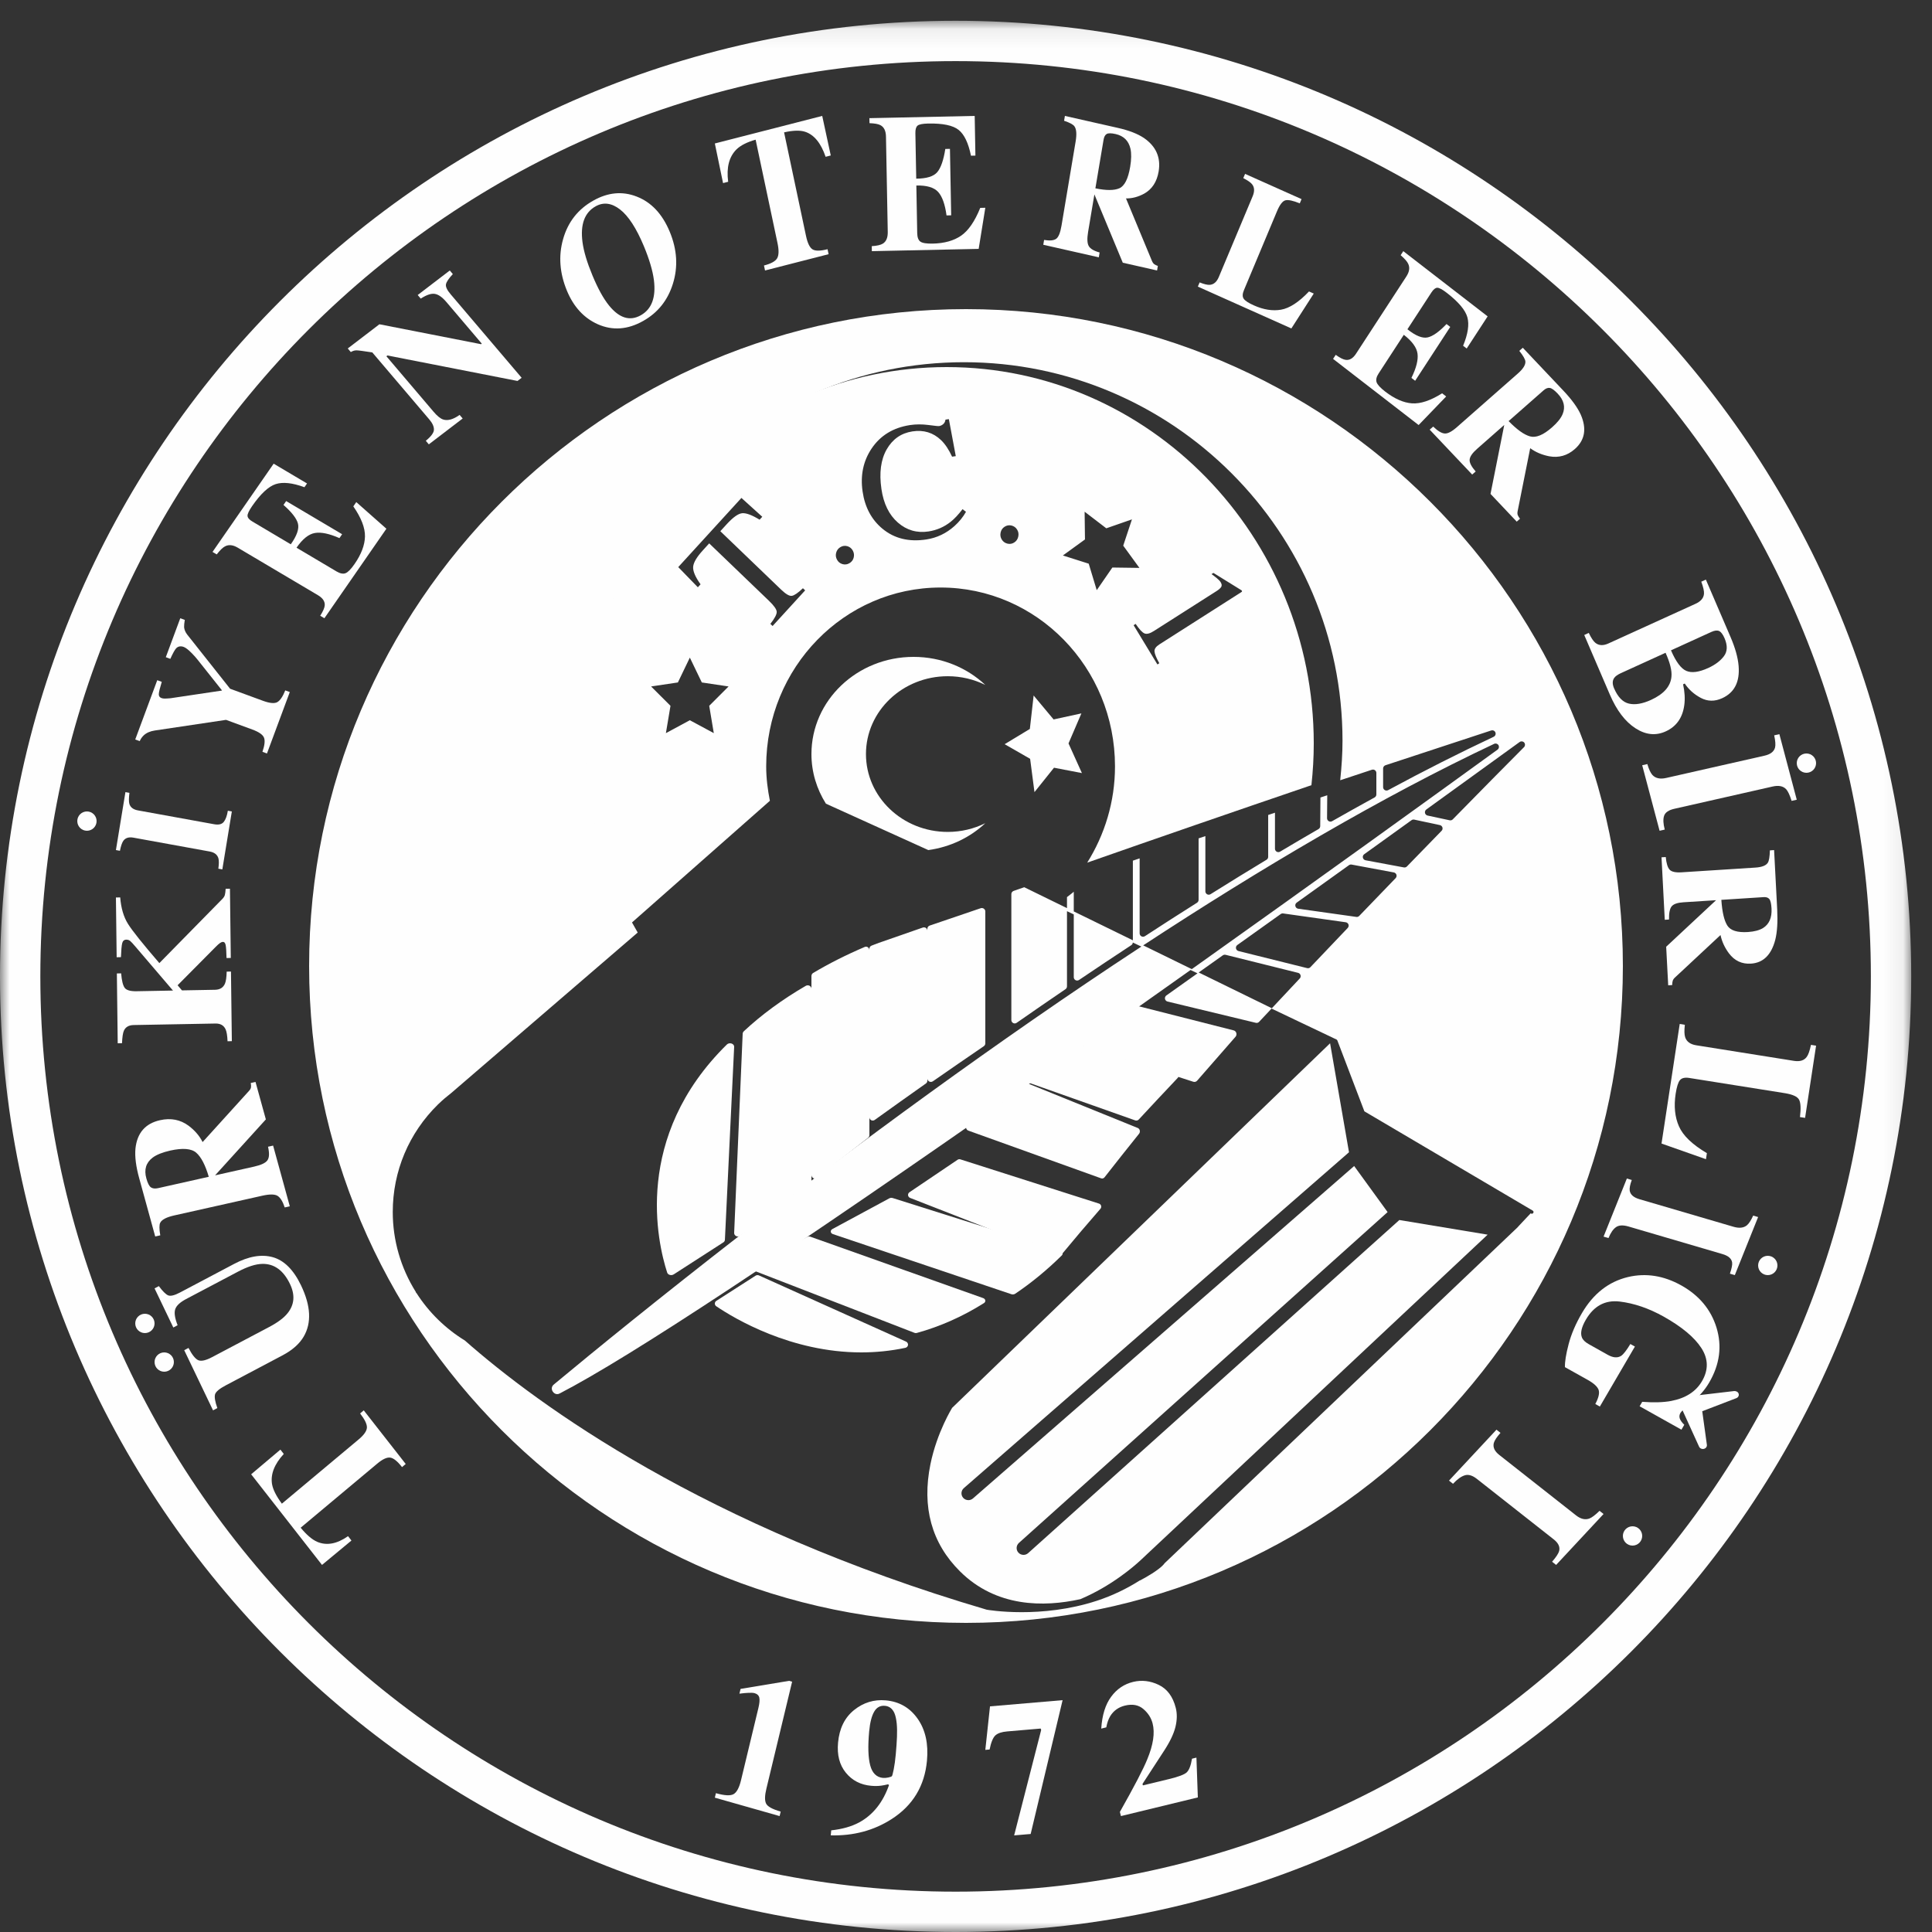 <?xml version="1.0" encoding="UTF-8"?>
<svg width="100px" height="100px" viewBox="0 0 100 100" version="1.1" xmlns="http://www.w3.org/2000/svg" xmlns:xlink="http://www.w3.org/1999/xlink">
    <rect x="0" y="0" width="100" height="100" fill="#333333" stroke="none"/>
    <title>customerlogo-turkiye-WHITE2</title>
    <defs>
        <polygon id="path-1" points="0 0.075 98.924 0.075 98.924 99 0 99"></polygon>
    </defs>
    <g id="customerlogo-turkiye-WHITE2" stroke="none" stroke-width="1" fill="none" fill-rule="evenodd">
        <g id="Group-104" transform="translate(0, 1)">
            <g id="Group-3">
                <mask id="mask-2" fill="white">
                    <use xlink:href="#path-1"></use>
                </mask>
                <g id="Clip-2"></g>
                <path d="M49.462,96.912 C23.34,96.912 2.088,75.661 2.088,49.537 C2.088,23.415 23.34,2.163 49.462,2.163 C75.584,2.163 96.836,23.415 96.836,49.537 C96.836,75.661 75.584,96.912 49.462,96.912 M49.462,0.075 C22.189,0.075 -0,22.264 -0,49.537 C-0,76.811 22.189,99 49.462,99 C76.735,99 98.924,76.811 98.924,49.537 C98.924,22.264 76.735,0.075 49.462,0.075" id="Fill-1" fill="#FEFEFE" mask="url(#mask-2)"></path>
            </g>
            <path d="M49.056,42.06 C46.718,42.06 44.822,40.256 44.822,38.031 C44.822,35.805 46.718,34.001 49.056,34.001 C49.758,34.001 50.417,34.166 51,34.453 C50.045,33.555 48.734,33 47.286,33 C44.366,33 42,35.253 42,38.031 C42,38.971 42.277,39.847 42.749,40.598 L48.049,43 C49.191,42.843 50.216,42.344 50.999,41.608 C50.417,41.895 49.758,42.06 49.056,42.06" id="Fill-4" fill="#FEFEFE"></path>
            <path d="M35.087,34.324 L35.706,33.038 L36.326,34.324 L37.711,34.531 L36.709,35.533 L36.946,36.947 L35.706,36.279 L34.467,36.947 L34.704,35.533 L33.701,34.531 L35.087,34.324 Z M38.376,24.773 L39.455,25.748 L39.317,25.899 C38.92,25.657 38.619,25.545 38.414,25.564 C38.211,25.583 37.941,25.775 37.606,26.142 L37.284,26.495 L40.443,29.53 C40.682,29.757 40.864,29.862 40.99,29.84 C41.117,29.818 41.307,29.687 41.56,29.447 L41.675,29.557 L39.989,31.402 L39.874,31.292 C40.099,31.006 40.208,30.797 40.203,30.667 C40.196,30.538 40.061,30.345 39.795,30.091 L36.708,27.125 L36.384,27.481 C36.063,27.832 35.895,28.116 35.877,28.339 C35.86,28.559 35.987,28.862 36.261,29.244 L36.121,29.397 L35.106,28.353 L38.376,24.773 Z M43.281,27.603 C43.318,27.476 43.391,27.38 43.505,27.315 C43.618,27.25 43.735,27.236 43.86,27.271 C43.984,27.307 44.076,27.382 44.141,27.499 C44.204,27.614 44.219,27.736 44.186,27.864 C44.153,27.991 44.078,28.087 43.963,28.153 C43.848,28.22 43.728,28.234 43.603,28.197 C43.479,28.161 43.385,28.084 43.323,27.968 C43.259,27.853 43.246,27.731 43.281,27.603 L43.281,27.603 Z M45.113,22.218 C45.568,21.541 46.231,21.136 47.099,21.002 C47.402,20.956 47.719,20.955 48.051,20.997 C48.384,21.041 48.568,21.061 48.606,21.054 C48.685,21.041 48.756,21.008 48.821,20.953 C48.885,20.897 48.925,20.82 48.938,20.72 L49.113,20.694 L49.471,22.609 L49.28,22.638 C49.112,22.272 48.922,21.986 48.707,21.779 C48.299,21.39 47.807,21.241 47.227,21.329 C46.641,21.42 46.198,21.73 45.894,22.261 C45.591,22.792 45.501,23.475 45.622,24.307 C45.733,25.073 46.019,25.653 46.476,26.05 C46.933,26.446 47.461,26.599 48.06,26.508 C48.493,26.441 48.876,26.273 49.211,26.005 C49.402,25.854 49.606,25.636 49.821,25.355 L50,25.491 C49.849,25.759 49.651,26.005 49.401,26.23 C48.978,26.608 48.492,26.839 47.945,26.923 C47.047,27.06 46.29,26.875 45.676,26.367 C45.11,25.897 44.766,25.255 44.648,24.44 C44.526,23.604 44.681,22.864 45.113,22.218 L45.113,22.218 Z M51.792,26.564 C51.819,26.435 51.888,26.335 51.997,26.264 C52.106,26.194 52.225,26.172 52.35,26.2 C52.477,26.23 52.575,26.299 52.644,26.409 C52.714,26.52 52.734,26.641 52.706,26.77 C52.679,26.9 52.612,27.002 52.504,27.074 C52.397,27.146 52.278,27.169 52.15,27.14 C52.021,27.11 51.922,27.039 51.852,26.928 C51.783,26.815 51.763,26.694 51.792,26.564 L51.792,26.564 Z M56.14,25.486 L57.262,26.345 L58.589,25.883 L58.138,27.243 L58.976,28.394 L57.576,28.375 L56.767,29.547 L56.352,28.176 L55.015,27.751 L56.158,26.922 L56.14,25.486 Z M59.239,31.786 C59.357,31.836 59.521,31.792 59.731,31.657 L62.979,29.587 C63.091,29.515 63.168,29.446 63.209,29.38 C63.25,29.315 63.241,29.233 63.183,29.138 C63.146,29.075 63.079,29.005 62.985,28.928 C62.891,28.85 62.798,28.78 62.709,28.716 L62.807,28.654 L64.264,29.556 L64.29,29.599 C64.284,29.616 64.278,29.626 64.274,29.632 C64.268,29.637 64.255,29.646 64.235,29.659 L60.011,32.353 C59.831,32.467 59.746,32.589 59.757,32.72 C59.768,32.85 59.851,33.053 60.005,33.328 L59.908,33.392 L58.675,31.36 L58.78,31.292 C58.97,31.573 59.123,31.738 59.239,31.786 L59.239,31.786 Z M39.849,40.449 C39.735,39.87 39.658,39.279 39.658,38.666 C39.658,33.554 43.699,29.41 48.685,29.41 C53.671,29.41 57.712,33.554 57.712,38.666 C57.712,40.505 57.176,42.209 56.274,43.65 C59.866,42.39 63.697,41.067 67.879,39.641 C67.96,38.904 68,38.178 68,37.481 C68,26.739 59.476,18 49,18 C38.523,18 30,26.739 30,37.481 C30,40.819 30.837,44.101 32.424,47 L39.849,40.449 Z" id="Fill-6" fill="#FEFEFE"></path>
            <polygon id="Fill-8" fill="#FEFEFE" points="55.973 35.925 54.534 36.238 53.501 35 53.305 36.73 52 37.519 53.319 38.276 53.544 40 54.555 38.737 56 39.015 55.306 37.479"></polygon>
            <path d="M18.639,72.16 C18.885,72.477 19.003,72.724 18.991,72.9 C18.978,73.076 18.834,73.28 18.556,73.511 L14.589,76.83 C14.296,76.434 14.126,76.093 14.079,75.81 C14,75.302 14.203,74.784 14.688,74.256 L14.513,74.032 L13,75.309 L16.667,80 L18.191,78.737 L18.015,78.512 C17.439,78.915 16.908,79.012 16.419,78.805 C16.154,78.689 15.869,78.446 15.562,78.074 L19.529,74.755 C19.803,74.526 20.026,74.423 20.196,74.445 C20.367,74.468 20.571,74.632 20.809,74.937 L21,74.776 L18.828,72 L18.639,72.16 Z" id="Fill-10" fill="#FEFEFE"></path>
            <path d="M11.689,70.704 L14.627,69.151 C15.134,68.883 15.497,68.56 15.718,68.185 C16.134,67.475 16.09,66.593 15.583,65.533 C15.194,64.722 14.706,64.236 14.119,64.072 C13.532,63.909 12.865,64.024 12.119,64.419 L9.312,65.902 C9.03,66.051 8.826,66.099 8.702,66.047 C8.578,65.993 8.418,65.834 8.223,65.569 L8,65.687 L8.971,67.712 L9.193,67.594 C9.05,67.227 9.008,66.951 9.069,66.767 C9.129,66.582 9.316,66.407 9.63,66.24 L12.316,64.822 C12.811,64.561 13.229,64.426 13.57,64.419 C14.189,64.403 14.669,64.751 15.009,65.458 C15.282,66.027 15.24,66.532 14.884,66.973 C14.694,67.212 14.376,67.451 13.93,67.686 L10.988,69.24 C10.653,69.418 10.41,69.471 10.258,69.402 C10.106,69.33 9.939,69.12 9.757,68.769 L9.535,68.886 L11.027,72 L11.25,71.882 C11.13,71.544 11.091,71.306 11.132,71.169 C11.174,71.033 11.36,70.877 11.689,70.704" id="Fill-12" fill="#FEFEFE"></path>
            <path d="M7.812,60.458 C7.722,60.396 7.643,60.241 7.575,59.993 C7.448,59.536 7.558,59.177 7.903,58.917 C8.107,58.765 8.409,58.645 8.808,58.554 C9.459,58.409 9.911,58.447 10.161,58.668 C10.414,58.89 10.628,59.304 10.806,59.91 L8.184,60.498 C8.026,60.533 7.903,60.52 7.812,60.458 L7.812,60.458 Z M8.296,62.941 C8.239,62.617 8.238,62.4 8.292,62.291 C8.374,62.127 8.615,62.002 9.012,61.912 L13.571,60.891 C13.954,60.805 14.219,60.807 14.364,60.896 C14.51,60.985 14.635,61.186 14.737,61.497 L15,61.438 L14.136,58.296 L13.873,58.355 C13.949,58.685 13.94,58.919 13.843,59.056 C13.748,59.193 13.519,59.301 13.156,59.383 L11.138,59.835 L11.137,59.831 L13.761,56.94 L13.225,55 L12.979,55.056 C12.996,55.142 13,55.217 12.991,55.279 C12.982,55.342 12.943,55.408 12.876,55.478 L10.487,58.113 C10.328,57.795 10.087,57.514 9.764,57.269 C9.333,56.951 8.84,56.855 8.279,56.982 C7.521,57.152 7.097,57.642 7.011,58.451 C6.972,58.869 7.038,59.388 7.211,60.007 L8.034,63 L8.296,62.941 Z" id="Fill-14" fill="#FEFEFE"></path>
            <path d="M11.677,52.278 C11.732,52.399 11.766,52.605 11.778,52.895 L12,52.89 L11.955,49.287 L11.733,49.291 C11.726,49.585 11.695,49.792 11.644,49.912 C11.555,50.12 11.383,50.226 11.13,50.231 L9.419,50.262 L9.193,49.997 L11.155,48.019 C11.253,47.919 11.33,47.85 11.388,47.81 C11.446,47.772 11.494,47.752 11.531,47.751 C11.61,47.749 11.661,47.808 11.682,47.925 C11.704,48.043 11.718,48.263 11.725,48.587 L11.946,48.584 L11.902,45 L11.68,45.004 C11.671,45.147 11.657,45.253 11.639,45.321 C11.621,45.389 11.578,45.459 11.508,45.53 L8.248,48.85 C7.389,47.853 6.846,47.176 6.623,46.817 C6.399,46.459 6.265,46.002 6.222,45.45 L6,45.454 L6.038,48.547 L6.26,48.542 C6.273,48.189 6.294,47.95 6.323,47.827 C6.353,47.702 6.424,47.639 6.534,47.637 C6.613,47.635 6.681,47.658 6.737,47.703 C6.793,47.749 6.887,47.851 7.02,48.009 L8.953,50.271 L7.08,50.306 C6.749,50.313 6.539,50.252 6.45,50.125 C6.36,49.997 6.301,49.75 6.27,49.381 L6.049,49.386 L6.093,53 L6.315,52.996 C6.329,52.681 6.361,52.466 6.412,52.35 C6.498,52.158 6.667,52.061 6.918,52.056 L11.153,51.978 C11.408,51.973 11.583,52.073 11.677,52.278" id="Fill-16" fill="#FEFEFE"></path>
            <path d="M6.386,42.517 C6.494,42.367 6.669,42.314 6.908,42.357 L10.857,43.075 C11.097,43.119 11.247,43.235 11.304,43.423 C11.337,43.539 11.335,43.719 11.302,43.963 L11.508,44 L12,41.001 L11.793,40.963 C11.75,41.231 11.677,41.426 11.579,41.545 C11.48,41.665 11.316,41.705 11.088,41.663 L7.14,40.946 C6.898,40.902 6.75,40.788 6.695,40.606 C6.664,40.497 6.666,40.307 6.699,40.037 L6.492,40 L6,42.999 L6.207,43.037 C6.259,42.781 6.319,42.608 6.386,42.517" id="Fill-18" fill="#FEFEFE"></path>
            <path d="M7.437,37.064 C7.578,36.932 7.769,36.847 8.011,36.811 L11.699,36.26 L13.056,36.759 C13.392,36.881 13.593,37.019 13.66,37.171 C13.727,37.323 13.702,37.57 13.584,37.914 L13.818,38 L15,34.82 L14.765,34.735 C14.635,35.058 14.498,35.26 14.353,35.342 C14.207,35.424 13.96,35.401 13.608,35.272 L11.909,34.648 L9.688,31.843 C9.599,31.727 9.545,31.602 9.529,31.47 C9.526,31.37 9.538,31.243 9.565,31.086 L9.331,31 L8.582,33.016 L8.816,33.102 C8.947,32.814 9.047,32.633 9.115,32.559 C9.217,32.452 9.348,32.427 9.511,32.486 C9.616,32.525 9.759,32.637 9.94,32.822 C10.058,32.943 10.156,33.054 10.232,33.152 L11.488,34.732 L11.484,34.744 L8.816,35.142 C8.665,35.155 8.561,35.16 8.506,35.158 C8.45,35.156 8.401,35.147 8.359,35.132 C8.263,35.097 8.216,35.029 8.22,34.928 C8.223,34.828 8.274,34.616 8.373,34.292 L8.139,34.207 L7,37.275 L7.233,37.36 C7.278,37.252 7.346,37.152 7.437,37.064" id="Fill-20" fill="#FEFEFE"></path>
            <path d="M11.648,27.279 C11.839,27.178 12.059,27.201 12.308,27.349 L16.46,29.809 C16.704,29.955 16.821,30.128 16.809,30.328 C16.801,30.458 16.722,30.639 16.574,30.871 L16.791,31 L20,26.367 L18.441,24.988 L18.288,25.21 C18.699,25.803 18.9,26.323 18.891,26.768 C18.881,27.213 18.701,27.69 18.35,28.195 C18.164,28.463 18.009,28.621 17.883,28.669 C17.759,28.716 17.605,28.686 17.423,28.58 L15.348,27.349 C15.66,26.897 15.977,26.643 16.298,26.588 C16.617,26.532 17.041,26.62 17.569,26.853 L17.708,26.651 L14.812,24.935 L14.673,25.136 C15.099,25.509 15.349,25.83 15.421,26.098 C15.492,26.366 15.369,26.725 15.051,27.173 L13.068,25.997 C12.906,25.902 12.821,25.805 12.812,25.707 C12.803,25.609 12.883,25.438 13.05,25.195 C13.492,24.557 13.898,24.179 14.269,24.058 C14.64,23.937 15.136,23.991 15.758,24.218 L15.892,24.024 L14.164,23 L11,27.567 L11.218,27.696 C11.39,27.475 11.534,27.335 11.648,27.279" id="Fill-22" fill="#FEFEFE"></path>
            <path d="M18.457,17.134 C18.549,17.135 18.821,17.172 19.27,17.241 L22.222,20.712 C22.382,20.901 22.462,21.075 22.46,21.235 C22.46,21.395 22.318,21.588 22.039,21.815 L22.196,22 L23.948,20.661 L23.79,20.476 C23.461,20.709 23.179,20.788 22.947,20.716 C22.803,20.673 22.634,20.538 22.442,20.312 L19.999,17.439 L20.052,17.399 L26.785,18.718 L27,18.554 L23.328,14.235 C23.137,14.012 23.057,13.837 23.084,13.71 C23.112,13.584 23.23,13.409 23.439,13.187 L23.281,13 L21.62,14.27 L21.778,14.456 C22.082,14.259 22.327,14.178 22.512,14.212 C22.697,14.244 22.895,14.385 23.106,14.634 L24.937,16.787 L24.899,16.815 L19.638,15.784 L18,17.037 L18.158,17.222 C18.265,17.161 18.363,17.131 18.457,17.134" id="Fill-24" fill="#FEFEFE"></path>
            <path d="M30.826,9.681 C31.235,9.45 31.657,9.504 32.093,9.842 C32.529,10.18 32.941,10.816 33.329,11.747 C33.61,12.426 33.783,13.008 33.846,13.494 C33.959,14.392 33.734,14.998 33.17,15.317 C32.601,15.637 32.052,15.468 31.519,14.808 C31.232,14.452 30.946,13.934 30.663,13.251 C30.385,12.582 30.212,12.006 30.149,11.525 C30.032,10.616 30.257,10.002 30.826,9.681 M30.941,15.783 C31.707,16.121 32.492,16.065 33.295,15.61 C34.051,15.184 34.563,14.543 34.829,13.688 C35.103,12.813 35.048,11.914 34.665,10.994 C34.282,10.073 33.711,9.466 32.951,9.173 C32.213,8.886 31.464,8.956 30.706,9.385 C29.917,9.829 29.397,10.491 29.147,11.373 C28.899,12.242 28.965,13.135 29.346,14.053 C29.693,14.885 30.224,15.462 30.941,15.783" id="Fill-26" fill="#FEFEFE"></path>
            <path d="M37.69,8.409 C37.593,7.668 37.738,7.109 38.123,6.73 C38.334,6.525 38.663,6.358 39.111,6.229 L40.244,11.584 C40.322,11.954 40.315,12.217 40.222,12.373 C40.13,12.526 39.904,12.65 39.543,12.742 L39.598,13 L42.888,12.157 L42.834,11.899 C42.458,11.995 42.198,11.997 42.053,11.905 C41.909,11.813 41.797,11.579 41.718,11.206 L40.584,5.851 C41.047,5.747 41.41,5.736 41.671,5.82 C42.138,5.973 42.491,6.405 42.734,7.116 L43,7.047 L42.558,5 L37,6.426 L37.425,8.477 L37.69,8.409 Z" id="Fill-28" fill="#FEFEFE"></path>
            <path d="M45.575,5.481 C45.759,5.58 45.853,5.777 45.858,6.073 L45.95,11.006 C45.955,11.298 45.872,11.499 45.698,11.609 C45.585,11.68 45.393,11.725 45.122,11.741 L45.127,12 L50.656,11.882 L51,9.754 L50.737,9.76 C50.454,10.46 50.123,10.939 49.746,11.199 C49.369,11.459 48.879,11.596 48.276,11.609 C47.955,11.615 47.743,11.581 47.638,11.506 C47.533,11.43 47.479,11.284 47.475,11.068 L47.43,8.602 C47.969,8.59 48.344,8.701 48.556,8.933 C48.769,9.166 48.914,9.572 48.992,10.151 L49.233,10.145 L49.169,6.705 L48.929,6.71 C48.838,7.288 48.7,7.689 48.512,7.91 C48.325,8.131 47.962,8.244 47.424,8.248 L47.38,5.892 C47.377,5.699 47.413,5.57 47.491,5.504 C47.568,5.437 47.751,5.401 48.041,5.394 C48.801,5.379 49.327,5.489 49.619,5.724 C49.913,5.96 50.124,6.405 50.257,7.059 L50.487,7.054 L50.45,5 L45,5.116 L45.005,5.375 C45.279,5.386 45.469,5.421 45.575,5.481" id="Fill-30" fill="#FEFEFE"></path>
            <path d="M57.12,6.237 C57.145,6.085 57.198,5.986 57.279,5.937 C57.362,5.886 57.515,5.887 57.743,5.938 C58.161,6.032 58.418,6.286 58.512,6.697 C58.566,6.939 58.562,7.251 58.498,7.633 C58.393,8.257 58.206,8.628 57.938,8.745 C57.67,8.863 57.256,8.863 56.697,8.748 L57.12,6.237 Z M56.916,12.068 C56.62,11.988 56.432,11.876 56.352,11.733 C56.272,11.59 56.262,11.346 56.321,10.998 L56.645,9.066 L56.648,9.067 L58.115,12.598 L59.89,13 L59.93,12.764 C59.853,12.74 59.791,12.709 59.743,12.674 C59.694,12.637 59.653,12.576 59.618,12.489 L58.281,9.27 C58.597,9.275 58.911,9.192 59.222,9.023 C59.63,8.795 59.88,8.412 59.971,7.876 C60.092,7.15 59.836,6.571 59.202,6.137 C58.873,5.92 58.426,5.747 57.857,5.619 L55.119,5 L55.077,5.251 C55.363,5.345 55.541,5.44 55.611,5.536 C55.717,5.679 55.738,5.94 55.675,6.321 L54.942,10.687 C54.88,11.052 54.787,11.279 54.663,11.364 C54.539,11.45 54.333,11.468 54.042,11.419 L54,11.669 L56.874,12.319 L56.916,12.068 Z" id="Fill-32" fill="#FEFEFE"></path>
            <path d="M68,14.195 L67.754,14.085 C67.229,14.639 66.747,14.952 66.309,15.029 C65.872,15.105 65.402,15.032 64.899,14.806 C64.618,14.68 64.443,14.566 64.372,14.46 C64.301,14.355 64.306,14.208 64.387,14.016 L66.097,9.935 C66.24,9.594 66.386,9.404 66.535,9.368 C66.684,9.332 66.931,9.385 67.276,9.526 L67.368,9.306 L64.445,8 L64.352,8.219 C64.589,8.342 64.743,8.449 64.813,8.544 C64.935,8.702 64.942,8.905 64.838,9.157 L63.085,13.339 C62.979,13.592 62.823,13.726 62.62,13.743 C62.499,13.752 62.323,13.71 62.092,13.617 L62,13.835 L66.841,16 L68,14.195 Z" id="Fill-34" fill="#FEFEFE"></path>
            <path d="M74.854,19.521 L74.643,19.358 C74.041,19.737 73.52,19.909 73.081,19.877 C72.642,19.845 72.181,19.641 71.697,19.268 C71.441,19.069 71.291,18.906 71.251,18.78 C71.209,18.653 71.245,18.502 71.359,18.328 L72.661,16.329 C73.092,16.663 73.33,16.989 73.371,17.31 C73.412,17.631 73.307,18.048 73.055,18.56 L73.248,18.709 L75.064,15.921 L74.872,15.772 C74.486,16.176 74.159,16.407 73.892,16.465 C73.623,16.523 73.276,16.383 72.848,16.043 L74.093,14.133 C74.195,13.977 74.294,13.898 74.391,13.894 C74.487,13.891 74.652,13.977 74.884,14.157 C75.493,14.628 75.849,15.051 75.952,15.425 C76.055,15.8 75.98,16.29 75.73,16.896 L75.916,17.039 L77,15.375 L72.634,12 L72.498,12.209 C72.709,12.393 72.84,12.542 72.89,12.658 C72.982,12.853 72.949,13.07 72.793,13.31 L70.188,17.307 C70.035,17.544 69.859,17.65 69.662,17.627 C69.534,17.614 69.359,17.526 69.137,17.367 L69,17.576 L73.428,21 L74.854,19.521 Z" id="Fill-36" fill="#FEFEFE"></path>
            <path d="M79.9,19.2 C80.009,19.104 80.115,19.064 80.216,19.079 C80.318,19.094 80.456,19.194 80.629,19.378 C80.948,19.715 81.034,20.067 80.882,20.433 C80.792,20.649 80.609,20.878 80.332,21.12 C79.883,21.516 79.503,21.672 79.197,21.588 C78.888,21.504 78.519,21.239 78.086,20.796 L79.9,19.2 Z M75.405,21.112 C75.14,21.345 74.928,21.454 74.769,21.437 C74.61,21.423 74.415,21.304 74.182,21.08 L74,21.239 L76.2,23.563 L76.381,23.404 C76.162,23.154 76.056,22.95 76.068,22.794 C76.079,22.636 76.209,22.447 76.46,22.227 L77.856,20.998 L77.859,21.001 L77.149,24.565 L78.506,26 L78.676,25.85 C78.622,25.783 78.583,25.721 78.559,25.663 C78.537,25.606 78.536,25.533 78.555,25.446 L79.203,22.199 C79.482,22.405 79.81,22.543 80.185,22.617 C80.68,22.708 81.123,22.585 81.511,22.244 C82.036,21.783 82.137,21.188 81.819,20.459 C81.65,20.087 81.348,19.672 80.913,19.213 L78.82,17 L78.638,17.16 C78.841,17.413 78.946,17.598 78.954,17.714 C78.965,17.887 78.835,18.096 78.559,18.337 L75.405,21.112 Z" id="Fill-38" fill="#FEFEFE"></path>
            <path d="M83.552,34.089 C83.607,34.007 83.717,33.928 83.879,33.85 L86.209,32.788 C86.442,33.306 86.544,33.717 86.514,34.021 C86.47,34.524 86.117,34.925 85.456,35.227 C85.013,35.429 84.632,35.493 84.315,35.419 C83.996,35.346 83.74,35.082 83.545,34.63 C83.449,34.408 83.452,34.228 83.552,34.089 L83.552,34.089 Z M88.583,31.707 C88.753,31.63 88.887,31.616 88.986,31.664 C89.084,31.712 89.176,31.836 89.263,32.036 C89.425,32.415 89.413,32.724 89.227,32.968 C89.042,33.211 88.773,33.413 88.418,33.575 C87.939,33.793 87.561,33.844 87.286,33.726 C87.01,33.609 86.746,33.254 86.49,32.661 L88.583,31.707 Z M82,31.867 L83.326,34.953 C83.676,35.769 84.117,36.349 84.647,36.692 C85.177,37.037 85.701,37.092 86.216,36.857 C86.769,36.606 87.088,36.154 87.178,35.501 C87.223,35.167 87.202,34.805 87.116,34.42 L87.202,34.38 C87.408,34.691 87.685,34.938 88.036,35.124 C88.386,35.309 88.754,35.315 89.139,35.139 C89.773,34.85 90.057,34.296 89.991,33.475 C89.956,33.039 89.815,32.534 89.569,31.964 L88.295,29 L88.058,29.108 C88.162,29.392 88.21,29.6 88.198,29.733 C88.181,29.953 88.037,30.125 87.765,30.25 L83.252,32.305 C82.98,32.429 82.754,32.417 82.575,32.272 C82.469,32.185 82.356,32.015 82.235,31.759 L82,31.867 Z" id="Fill-40" fill="#FEFEFE"></path>
            <path d="M85.531,39.116 C85.435,39.01 85.346,38.821 85.266,38.548 L85,38.609 L85.9,42 L86.167,41.939 C86.087,41.636 86.075,41.398 86.134,41.224 C86.193,41.05 86.37,40.929 86.663,40.863 L91.752,39.71 C92.064,39.639 92.299,39.687 92.454,39.853 C92.545,39.953 92.638,40.152 92.733,40.453 L93,40.393 L92.1,37 L91.832,37.061 C91.895,37.354 91.91,37.565 91.876,37.694 C91.82,37.904 91.637,38.045 91.328,38.114 L86.24,39.267 C85.929,39.337 85.692,39.287 85.531,39.116" id="Fill-42" fill="#FEFEFE"></path>
            <path d="M91.581,45.536 C91.642,45.612 91.681,45.778 91.694,46.032 C91.718,46.503 91.571,46.838 91.252,47.037 C91.063,47.151 90.803,47.22 90.469,47.242 C89.923,47.276 89.57,47.164 89.405,46.905 C89.241,46.644 89.138,46.202 89.097,45.576 L91.291,45.435 C91.423,45.426 91.519,45.46 91.581,45.536 L91.581,45.536 Z M87.051,44.15 C86.731,44.172 86.519,44.125 86.418,44.013 C86.316,43.901 86.25,43.684 86.219,43.36 L86,43.374 L86.168,46.608 L86.388,46.594 C86.381,46.257 86.428,46.028 86.527,45.91 C86.627,45.791 86.828,45.721 87.131,45.702 L88.82,45.594 L88.819,45.598 L86.241,48.003 L86.346,50 L86.552,49.987 C86.553,49.9 86.562,49.825 86.58,49.765 C86.598,49.705 86.639,49.646 86.704,49.588 L89.053,47.398 C89.126,47.736 89.272,48.053 89.491,48.346 C89.781,48.73 90.161,48.908 90.63,48.877 C91.264,48.837 91.684,48.425 91.888,47.642 C91.988,47.239 92.02,46.718 91.988,46.08 L91.827,43 L91.609,43.015 C91.6,43.343 91.565,43.556 91.503,43.654 C91.41,43.8 91.197,43.884 90.864,43.906 L87.051,44.15 Z" id="Fill-44" fill="#FEFEFE"></path>
            <path d="M93.516,53.705 C93.381,53.89 93.161,53.958 92.857,53.91 L87.798,53.104 C87.492,53.055 87.3,52.917 87.224,52.688 C87.179,52.551 87.173,52.336 87.208,52.043 L86.942,52 L86,58.19 L88.301,59 L88.348,58.687 C87.594,58.242 87.112,57.78 86.902,57.298 C86.69,56.818 86.634,56.255 86.732,55.612 C86.787,55.254 86.861,55.018 86.955,54.907 C87.049,54.796 87.211,54.758 87.443,54.796 L92.377,55.581 C92.79,55.648 93.037,55.761 93.121,55.922 C93.205,56.082 93.22,56.382 93.166,56.819 L93.431,56.861 L94,53.124 L93.735,53.082 C93.671,53.39 93.598,53.597 93.516,53.705" id="Fill-46" fill="#FEFEFE"></path>
            <path d="M90.417,62.423 C90.25,62.559 90.019,62.583 89.724,62.497 L84.853,61.069 C84.555,60.98 84.39,60.835 84.354,60.63 C84.335,60.505 84.37,60.32 84.461,60.076 L84.206,60 L83,63.007 L83.256,63.081 C83.364,62.813 83.492,62.626 83.641,62.519 C83.79,62.412 84.004,62.401 84.287,62.482 L89.155,63.911 C89.455,63.999 89.621,64.142 89.654,64.34 C89.673,64.457 89.634,64.652 89.54,64.925 L89.794,65 L91,61.994 L90.745,61.919 C90.628,62.172 90.519,62.341 90.417,62.423" id="Fill-48" fill="#FEFEFE"></path>
            <path d="M88.844,67.711 C88.554,66.778 87.948,66.052 87.027,65.535 C86.115,65.025 85.192,64.879 84.26,65.1 C83.262,65.34 82.468,65.962 81.88,66.967 C81.556,67.521 81.326,68.058 81.191,68.577 C81.055,69.097 80.992,69.491 81.001,69.763 L82.181,70.423 C82.499,70.602 82.686,70.775 82.745,70.942 C82.8,71.109 82.744,71.351 82.573,71.671 L82.808,71.803 L84.623,68.697 L84.387,68.566 C84.187,68.896 84.028,69.1 83.909,69.179 C83.723,69.298 83.491,69.279 83.211,69.122 L82.236,68.574 C82.046,68.469 81.927,68.351 81.878,68.222 C81.789,67.996 81.859,67.692 82.085,67.305 C82.501,66.592 83.084,66.279 83.834,66.368 C84.583,66.458 85.342,66.717 86.115,67.149 C87.053,67.677 87.704,68.219 88.064,68.777 C88.425,69.336 88.436,69.907 88.094,70.491 C87.781,71.028 87.25,71.369 86.502,71.513 C86.099,71.588 85.598,71.603 85.001,71.558 L84.867,71.788 L87.031,73 L87.178,72.748 C87.059,72.631 86.981,72.523 86.946,72.425 C86.912,72.328 86.922,72.229 86.979,72.133 C87.033,72.041 87.24,71.849 87.6,71.559 C87.96,71.267 88.249,70.935 88.468,70.559 C89.014,69.625 89.14,68.675 88.844,67.711" id="Fill-50" fill="#FEFEFE"></path>
            <path d="M82.792,77.2 C82.571,77.418 82.394,77.551 82.262,77.6 C82.045,77.678 81.815,77.624 81.574,77.434 L77.6,74.306 C77.358,74.115 77.264,73.91 77.319,73.69 C77.357,73.557 77.471,73.382 77.665,73.164 L77.457,73 L75,75.636 L75.208,75.801 C75.428,75.565 75.631,75.418 75.819,75.362 C76.006,75.304 76.213,75.367 76.444,75.548 L80.418,78.676 C80.662,78.867 80.756,79.068 80.701,79.281 C80.666,79.408 80.545,79.592 80.336,79.836 L80.545,80 L83,77.364 L82.792,77.2 Z" id="Fill-52" fill="#FEFEFE"></path>
            <path d="M41,86.044 L40.843,86 L38.332,86.417 L38.272,86.664 C38.454,86.641 38.597,86.627 38.701,86.623 C38.866,86.612 38.984,86.617 39.057,86.638 C39.193,86.677 39.275,86.754 39.302,86.87 C39.328,86.986 39.313,87.164 39.255,87.404 L38.354,91.149 C38.263,91.526 38.138,91.762 37.977,91.86 C37.816,91.958 37.51,91.943 37.055,91.814 L37,92.047 L40.352,93 L40.408,92.767 C39.978,92.646 39.725,92.505 39.651,92.349 C39.576,92.193 39.582,91.937 39.668,91.583 L41,86.044 Z" id="Fill-54" fill="#FEFEFE"></path>
            <path d="M46.427,88.903 C46.416,89.17 46.396,89.47 46.365,89.803 C46.337,90.102 46.303,90.361 46.259,90.58 C46.214,90.797 46.183,90.915 46.165,90.933 C46.141,90.958 46.08,90.981 45.977,91.003 C45.874,91.025 45.783,91.031 45.705,91.025 C45.37,90.993 45.149,90.778 45.043,90.378 C44.935,89.976 44.918,89.391 44.987,88.622 C45.03,88.165 45.115,87.825 45.245,87.599 C45.375,87.373 45.561,87.271 45.805,87.293 C46.026,87.313 46.187,87.435 46.29,87.659 C46.349,87.792 46.39,87.976 46.414,88.209 C46.433,88.406 46.438,88.636 46.427,88.903 M45.844,87.01 C45.237,86.956 44.69,87.124 44.205,87.513 C43.72,87.904 43.444,88.466 43.377,89.202 C43.319,89.837 43.454,90.356 43.782,90.757 C44.11,91.159 44.547,91.384 45.09,91.432 C45.274,91.449 45.449,91.448 45.618,91.424 C45.704,91.413 45.821,91.39 45.967,91.355 L46.015,91.396 C45.701,92.292 45.187,92.937 44.473,93.327 C44.075,93.541 43.592,93.677 43.024,93.738 L43,93.998 C44.179,94.028 45.228,93.747 46.151,93.155 C47.25,92.45 47.86,91.44 47.98,90.128 C48.06,89.255 47.899,88.532 47.496,87.96 C47.094,87.389 46.543,87.072 45.844,87.01" id="Fill-56" fill="#FEFEFE"></path>
            <path d="M51,89.573 L51.221,89.554 C51.298,89.177 51.399,88.933 51.523,88.822 C51.647,88.71 51.851,88.641 52.134,88.618 L53.862,88.47 C53.874,88.482 53.884,88.508 53.89,88.547 L52.492,94 L53.347,93.927 L55,87 L51.242,87.321 L51,89.573 Z" id="Fill-58" fill="#FEFEFE"></path>
            <path d="M61.698,90.03 C61.637,90.395 61.543,90.632 61.417,90.744 C61.292,90.854 60.992,90.967 60.518,91.082 L59.157,91.411 L59.136,91.335 L60.248,89.627 C60.555,89.157 60.752,88.744 60.841,88.385 C60.928,88.025 60.934,87.695 60.855,87.391 C60.707,86.814 60.413,86.419 59.975,86.208 C59.537,85.998 59.096,85.948 58.654,86.054 C58.186,86.167 57.804,86.424 57.511,86.826 C57.216,87.226 57.045,87.775 57,88.472 L57.261,88.408 C57.304,88.175 57.372,87.983 57.465,87.827 C57.638,87.546 57.893,87.362 58.228,87.281 C58.612,87.188 58.928,87.245 59.175,87.454 C59.422,87.663 59.584,87.913 59.658,88.203 C59.785,88.693 59.693,89.315 59.381,90.064 C59.181,90.561 58.709,91.467 57.965,92.785 L58.02,93 L62,92.034 L61.927,89.974 L61.698,90.03 Z" id="Fill-60" fill="#FEFEFE"></path>
            <path d="M8,67.5 C8,67.223 7.776,67 7.5,67 C7.224,67 7,67.223 7,67.5 C7,67.776 7.224,68 7.5,68 C7.776,68 8,67.776 8,67.5" id="Fill-62" fill="#FEFEFE"></path>
            <path d="M8.5,69 C8.224,69 8,69.224 8,69.5 C8,69.776 8.224,70 8.5,70 C8.776,70 9,69.776 9,69.5 C9,69.224 8.776,69 8.5,69" id="Fill-64" fill="#FEFEFE"></path>
            <path d="M4.5,41 C4.224,41 4,41.224 4,41.5 C4,41.776 4.224,42 4.5,42 C4.776,42 5,41.776 5,41.5 C5,41.224 4.776,41 4.5,41" id="Fill-66" fill="#FEFEFE"></path>
            <path d="M93.5,38 C93.224,38 93,38.224 93,38.5 C93,38.776 93.224,39 93.5,39 C93.776,39 94,38.776 94,38.5 C94,38.224 93.776,38 93.5,38" id="Fill-68" fill="#FEFEFE"></path>
            <path d="M91.5,64 C91.224,64 91,64.224 91,64.5 C91,64.776 91.224,65 91.5,65 C91.776,65 92,64.776 92,64.5 C92,64.224 91.776,64 91.5,64" id="Fill-70" fill="#FEFEFE"></path>
            <path d="M84.5,78 C84.224,78 84,78.224 84,78.5 C84,78.776 84.224,79 84.5,79 C84.776,79 85,78.776 85,78.5 C85,78.224 84.776,78 84.5,78" id="Fill-72" fill="#FEFEFE"></path>
            <path d="M89.764,71 L87.427,71.274 C87.384,71.279 87.339,71.289 87.302,71.304 C87.181,71.35 87.087,71.436 87.037,71.548 C86.987,71.659 86.987,71.781 87.039,71.892 L87.945,73.881 C87.978,73.955 88.056,74 88.139,74 C88.157,74 88.175,73.997 88.193,73.993 C88.295,73.969 88.361,73.879 88.348,73.783 L88.108,72.045 L89.871,71.369 C89.968,71.332 90.02,71.236 89.993,71.142 C89.966,71.05 89.867,70.994 89.764,71" id="Fill-74" fill="#FEFEFE"></path>
            <path d="M50.758,46.01 C49.872,46.309 48.991,46.61 48.122,46.907 C48.049,46.931 48,46.998 48,47.073 L48,54.823 C48,54.889 48.038,54.95 48.099,54.98 C48.125,54.993 48.154,55 48.182,55 C48.219,55 48.256,54.988 48.288,54.966 C49.156,54.363 50.033,53.757 50.922,53.151 C50.97,53.118 51,53.063 51,53.006 L51,46.176 C51,46.119 50.971,46.066 50.923,46.033 C50.875,45.999 50.813,45.991 50.758,46.01" id="Fill-76" fill="#FEFEFE"></path>
            <path d="M47.108,61.004 L54.747,63.988 C54.768,63.996 54.79,64 54.81,64 C54.862,64 54.911,63.978 54.944,63.938 C55.577,63.171 56.255,62.373 56.96,61.564 C56.996,61.522 57.009,61.464 56.993,61.41 C56.978,61.356 56.936,61.313 56.882,61.297 L49.711,59.009 C49.66,58.991 49.604,59.001 49.56,59.032 C48.724,59.597 47.895,60.157 47.074,60.71 C47.022,60.746 46.994,60.806 47.001,60.866 C47.008,60.928 47.049,60.981 47.108,61.004" id="Fill-78" fill="#FEFEFE"></path>
            <path d="M44.76,48.013 C43.796,48.424 42.897,48.878 42.088,49.361 C42.033,49.393 42,49.454 42,49.52 L42,59.817 C42,59.886 42.037,59.95 42.096,59.981 C42.121,59.993 42.147,60 42.174,60 C42.212,60 42.248,59.988 42.28,59.963 C43.141,59.284 44.026,58.593 44.929,57.893 C44.974,57.859 45,57.804 45,57.746 L45,48.183 C45,48.123 44.971,48.066 44.923,48.031 C44.875,47.997 44.813,47.99 44.76,48.013" id="Fill-80" fill="#FEFEFE"></path>
            <path d="M50.117,57.519 L56.993,59.99 C57.009,59.997 57.027,60 57.044,60 C57.092,60 57.141,59.976 57.173,59.934 C57.746,59.201 58.343,58.448 58.958,57.682 C58.995,57.636 59.008,57.572 58.995,57.512 C58.981,57.452 58.942,57.404 58.888,57.383 L53.034,55.012 C52.984,54.99 52.924,54.999 52.878,55.034 C51.941,55.756 51.005,56.476 50.073,57.188 C50.02,57.228 49.992,57.299 50.002,57.368 C50.011,57.438 50.056,57.497 50.117,57.519" id="Fill-82" fill="#FEFEFE"></path>
            <path d="M50.999,66.311 C50.991,66.257 50.949,66.211 50.89,66.19 L41.946,63.012 C41.89,62.992 41.824,62.997 41.772,63.026 C40.854,63.546 39.956,64.05 39.08,64.538 C39.026,64.569 38.995,64.621 39.001,64.676 C39.006,64.73 39.045,64.778 39.105,64.801 L47.327,67.985 C47.351,67.995 47.377,68 47.404,68 C47.422,68 47.442,67.998 47.46,67.992 C48.664,67.659 49.831,67.14 50.928,66.449 C50.98,66.417 51.006,66.364 50.999,66.311" id="Fill-84" fill="#FEFEFE"></path>
            <path d="M41.901,50.022 C41.84,49.991 41.764,49.993 41.706,50.027 C40.495,50.73 39.415,51.522 38.497,52.381 C38.464,52.414 38.443,52.455 38.441,52.499 L38,62.815 C37.997,62.884 38.038,62.949 38.104,62.98 C38.132,62.993 38.162,63 38.192,63 C38.234,63 38.275,62.988 38.309,62.964 C39.462,62.141 40.67,61.287 41.924,60.411 C41.972,60.378 42,60.325 42,60.27 L42,50.177 C42,50.113 41.962,50.053 41.901,50.022" id="Fill-86" fill="#FEFEFE"></path>
            <path d="M37.863,53.012 C37.778,52.985 37.682,53.004 37.623,53.063 C32.754,57.851 34.028,63.309 34.533,64.869 C34.552,64.926 34.604,64.972 34.672,64.99 C34.694,64.997 34.718,65 34.74,65 C34.788,65 34.834,64.986 34.873,64.961 C35.698,64.427 36.546,63.879 37.438,63.307 C37.488,63.276 37.518,63.228 37.521,63.175 L38,53.183 C38.004,53.108 37.949,53.039 37.863,53.012" id="Fill-88" fill="#FEFEFE"></path>
            <path d="M53.111,54.993 L58.757,56.991 C58.775,56.998 58.796,57 58.816,57 C58.863,57 58.909,56.982 58.942,56.946 C59.597,56.239 60.271,55.518 60.956,54.795 C60.995,54.754 61.01,54.696 60.994,54.642 C60.979,54.589 60.936,54.546 60.88,54.53 L55.704,53.007 C55.654,52.993 55.6,53.001 55.558,53.029 C54.731,53.588 53.903,54.149 53.072,54.708 C53.02,54.742 52.993,54.802 53.001,54.862 C53.009,54.922 53.052,54.973 53.111,54.993" id="Fill-90" fill="#FEFEFE"></path>
            <path d="M43.115,62.878 L52.349,65.988 C52.373,65.996 52.398,66 52.423,66 C52.468,66 52.511,65.988 52.545,65.965 C53.38,65.404 54.192,64.737 54.959,63.98 C54.996,63.944 55.009,63.895 54.994,63.85 C54.979,63.804 54.936,63.766 54.881,63.749 L46.206,61.01 C46.148,60.992 46.081,60.998 46.03,61.026 C45.031,61.568 44.048,62.099 43.082,62.617 C43.025,62.649 42.994,62.702 43.001,62.756 C43.007,62.81 43.051,62.858 43.115,62.878" id="Fill-92" fill="#FEFEFE"></path>
            <path d="M46.898,68.442 L39.282,65.015 C39.226,64.991 39.16,64.996 39.11,65.028 C38.412,65.479 37.739,65.909 37.079,66.331 C37.03,66.362 37,66.414 37,66.47 C36.999,66.527 37.026,66.58 37.075,66.612 C38.003,67.241 40.932,69 44.583,69 C45.317,69 46.08,68.929 46.862,68.763 C46.935,68.748 46.99,68.688 46.999,68.616 C47.007,68.543 46.966,68.473 46.898,68.442" id="Fill-94" fill="#FEFEFE"></path>
            <path d="M47.766,47.009 C46.999,47.275 46.239,47.539 45.494,47.8 C45.416,47.827 45.342,47.856 45.269,47.885 L45.113,47.945 C45.045,47.97 45,48.034 45,48.105 L45,56.829 C45,56.894 45.037,56.953 45.096,56.982 C45.121,56.994 45.148,57 45.175,57 C45.211,57 45.248,56.989 45.278,56.966 C46.145,56.343 47.029,55.713 47.927,55.079 C47.972,55.047 48,54.995 48,54.939 L48,47.171 C48,47.116 47.972,47.063 47.926,47.031 C47.88,47 47.82,46.992 47.766,47.009" id="Fill-96" fill="#FEFEFE"></path>
            <path d="M56.135,53.176 L61.767,54.992 C61.785,54.996 61.804,55 61.823,55 C61.876,55 61.927,54.977 61.964,54.935 C62.621,54.178 63.283,53.422 63.949,52.664 C63.996,52.611 64.011,52.537 63.992,52.469 C63.973,52.401 63.919,52.348 63.853,52.332 L58.629,51.005 C58.577,50.993 58.52,51.003 58.474,51.038 L56.08,52.818 C56.022,52.863 55.991,52.939 56.002,53.014 C56.014,53.09 56.066,53.153 56.135,53.176" id="Fill-98" fill="#FEFEFE"></path>
            <path d="M79.244,61.812 L79.227,61.801 L78.572,62.497 C78.574,62.499 78.576,62.498 78.577,62.5 L60.281,79.911 L60.281,79.912 C60.212,80.01 60.094,80.115 59.958,80.218 L59.956,80.22 C59.956,80.222 59.953,80.222 59.951,80.223 C59.558,80.522 59.013,80.8 59.013,80.8 L58.993,80.805 C58.311,81.237 57.57,81.593 56.776,81.854 C55.336,82.326 53.935,82.446 52.881,82.446 C51.8,82.446 51.085,82.32 51.071,82.317 C36.447,78.011 27.87,71.739 24.058,68.382 C23.063,67.774 22.195,66.925 21.562,65.936 L21.536,65.908 C21.526,65.895 21.519,65.879 21.517,65.862 C20.74,64.62 20.329,63.193 20.329,61.736 C20.329,59.625 21.161,57.645 22.674,56.162 C22.676,56.16 22.679,56.158 22.681,56.155 L22.703,56.136 C22.898,55.947 23.116,55.759 23.368,55.564 L33.008,47.268 C31.239,44.265 30.304,40.833 30.304,37.341 C30.304,26.538 39.092,17.748 49.895,17.748 C60.699,17.748 69.488,26.538 69.488,37.341 C69.488,38.001 69.443,38.69 69.369,39.386 L71.009,38.842 C71.063,38.824 71.121,38.832 71.167,38.866 C71.213,38.899 71.24,38.951 71.24,39.008 L71.24,40.122 C71.24,40.186 71.205,40.245 71.148,40.276 C70.418,40.676 69.686,41.085 68.95,41.504 C68.923,41.52 68.893,41.528 68.863,41.528 C68.833,41.528 68.801,41.52 68.774,41.503 C68.721,41.471 68.687,41.413 68.688,41.35 L68.698,40.163 C68.58,40.202 68.464,40.241 68.346,40.279 L68.334,41.762 C68.333,41.824 68.301,41.881 68.247,41.912 C67.585,42.295 66.921,42.685 66.257,43.081 C66.229,43.098 66.198,43.106 66.167,43.106 C66.137,43.106 66.107,43.098 66.081,43.083 C66.026,43.052 65.992,42.994 65.992,42.931 L65.992,41.065 C65.875,41.105 65.757,41.144 65.641,41.183 L65.641,43.35 C65.641,43.411 65.609,43.469 65.556,43.5 C64.618,44.066 63.642,44.667 62.658,45.283 C62.629,45.301 62.597,45.31 62.565,45.31 C62.535,45.31 62.507,45.303 62.48,45.288 C62.424,45.257 62.39,45.199 62.39,45.135 L62.39,42.276 C62.271,42.316 62.156,42.354 62.039,42.394 L62.039,45.577 C62.039,45.637 62.008,45.692 61.958,45.725 C61.055,46.296 60.155,46.871 59.259,47.457 C59.23,47.475 59.196,47.485 59.163,47.485 C59.134,47.485 59.106,47.478 59.08,47.464 C59.022,47.433 58.988,47.374 58.988,47.31 L58.988,43.429 C58.87,43.469 58.754,43.508 58.637,43.547 L58.637,47.67 L55.578,46.175 L55.578,45.155 C55.468,45.256 55.343,45.339 55.227,45.434 L55.227,46.004 L54.782,45.787 L53.015,44.923 C52.832,44.987 52.648,45.05 52.465,45.113 C52.395,45.138 52.347,45.205 52.347,45.279 L52.347,51.797 C52.347,51.863 52.384,51.922 52.442,51.953 C52.467,51.966 52.495,51.973 52.523,51.973 C52.558,51.973 52.593,51.962 52.622,51.941 C53.458,51.359 54.3,50.777 55.151,50.199 C55.199,50.165 55.227,50.112 55.227,50.053 L55.227,46.163 L55.578,46.329 L55.578,49.579 C55.578,49.643 55.614,49.704 55.671,49.733 C55.697,49.747 55.725,49.753 55.753,49.753 C55.787,49.753 55.822,49.743 55.851,49.723 C56.747,49.118 57.651,48.515 58.559,47.919 C58.605,47.889 58.63,47.838 58.634,47.784 L59.076,47.995 C51.514,52.953 44.241,58.333 38.43,62.839 C38.429,62.84 38.428,62.84 38.427,62.84 C38.426,62.842 38.424,62.843 38.422,62.844 C34.129,66.174 30.747,68.932 28.665,70.662 C28.526,70.779 28.546,70.928 28.611,71.028 C28.669,71.115 28.753,71.16 28.839,71.16 C28.885,71.16 28.932,71.149 28.976,71.122 C32.576,69.263 40.824,63.821 53.491,54.947 C53.496,54.943 53.502,54.94 53.506,54.936 C53.511,54.932 53.516,54.929 53.521,54.926 C56.263,53.005 58.997,51.072 61.623,49.207 L61.983,49.379 C61.447,49.76 60.916,50.138 60.37,50.525 C60.314,50.564 60.287,50.634 60.299,50.701 C60.313,50.768 60.363,50.822 60.43,50.839 L65.002,51.941 C65.016,51.945 65.029,51.946 65.043,51.946 C65.091,51.946 65.137,51.925 65.171,51.89 C65.386,51.659 65.6,51.433 65.815,51.204 L69.175,52.804 C69.195,52.813 69.212,52.83 69.22,52.851 L70.62,56.522 L79.333,61.66 C79.375,61.686 79.389,61.739 79.363,61.781 C79.339,61.821 79.284,61.835 79.244,61.812 L79.244,61.812 Z M71.59,38.776 C71.59,38.7 71.639,38.633 71.711,38.609 C73.878,37.893 75.748,37.279 77.184,36.809 C77.276,36.781 77.368,36.826 77.402,36.911 C77.436,36.997 77.397,37.095 77.314,37.135 C75.526,37.975 73.687,38.905 71.849,39.898 C71.823,39.911 71.794,39.919 71.765,39.919 C71.734,39.919 71.702,39.911 71.675,39.894 C71.622,39.862 71.59,39.805 71.59,39.744 L71.59,38.776 Z M77.561,37.57 C77.608,37.649 77.586,37.748 77.513,37.801 C74.066,40.3 68.226,44.515 61.687,49.162 L59.172,47.932 C65.245,43.954 71.501,40.251 77.336,37.502 C77.417,37.462 77.515,37.493 77.561,37.57 L77.561,37.57 Z M70.682,43.528 C70.612,43.515 70.558,43.463 70.543,43.394 C70.527,43.326 70.554,43.254 70.612,43.214 L73.06,41.453 C73.1,41.423 73.151,41.414 73.199,41.423 L74.529,41.707 C74.591,41.721 74.641,41.767 74.66,41.829 C74.679,41.889 74.662,41.955 74.617,42.002 C74.045,42.588 73.445,43.204 72.822,43.848 C72.788,43.882 72.743,43.9 72.696,43.9 C72.685,43.9 72.675,43.899 72.663,43.897 L70.682,43.528 Z M67.194,46.035 C67.124,46.026 67.066,45.973 67.049,45.904 C67.031,45.834 67.058,45.761 67.117,45.72 C68.051,45.051 68.955,44.403 69.824,43.78 C69.863,43.752 69.912,43.742 69.958,43.75 L72.144,44.157 C72.207,44.169 72.259,44.215 72.279,44.276 C72.298,44.337 72.283,44.405 72.238,44.452 C71.626,45.083 70.998,45.736 70.355,46.406 C70.321,46.441 70.275,46.461 70.228,46.461 C70.22,46.461 70.211,46.46 70.204,46.459 L67.194,46.035 Z M67.275,49.646 C66.795,50.154 66.312,50.671 65.83,51.187 L62.044,49.335 C62.459,49.041 62.884,48.74 63.292,48.448 C63.335,48.419 63.387,48.41 63.437,48.421 L67.191,49.355 C67.25,49.37 67.299,49.416 67.316,49.476 C67.333,49.535 67.318,49.601 67.275,49.646 L67.275,49.646 Z M64.104,48.226 C64.038,48.209 63.988,48.156 63.974,48.089 C63.961,48.021 63.989,47.953 64.045,47.913 L66.29,46.311 C66.327,46.285 66.373,46.272 66.417,46.28 L69.655,46.736 C69.721,46.745 69.775,46.79 69.797,46.852 C69.818,46.915 69.802,46.983 69.758,47.031 C69.123,47.694 68.479,48.373 67.827,49.06 C67.794,49.096 67.747,49.115 67.701,49.115 C67.686,49.115 67.672,49.114 67.657,49.11 L64.104,48.226 Z M78.892,37.434 C78.952,37.503 78.947,37.606 78.884,37.671 C77.965,38.594 76.696,39.877 75.197,41.408 C75.163,41.443 75.118,41.462 75.072,41.462 C75.059,41.462 75.047,41.461 75.035,41.458 L73.892,41.213 C73.824,41.198 73.771,41.145 73.757,41.078 C73.744,41.01 73.77,40.94 73.826,40.899 C75.849,39.441 77.504,38.24 78.657,37.406 C78.73,37.353 78.833,37.364 78.892,37.434 L78.892,37.434 Z M50,15 C31.252,15 16,30.252 16,49 C16,67.748 31.252,83 50,83 C68.748,83 84,67.748 84,49 C84,30.252 68.748,15 50,15 L50,15 Z" id="Fill-100" fill="#FEFEFE"></path>
            <path d="M53.217,79.389 C53.149,79.45 53.064,79.48 52.978,79.48 C52.88,79.48 52.783,79.441 52.713,79.364 C52.58,79.219 52.592,78.994 52.738,78.862 L71.822,61.737 L70.091,59.353 L50.36,76.559 C50.291,76.618 50.207,76.647 50.124,76.647 C50.024,76.647 49.925,76.607 49.854,76.527 C49.724,76.38 49.739,76.155 49.887,76.026 L69.824,58.64 L68.845,53 L49.282,71.87 C49.285,71.87 48.5,73.12 48.16,74.783 C47.706,77.005 48.219,78.872 49.686,80.331 C51.567,82.201 54.025,82.19 55.918,81.773 C57.523,81.097 58.7,80.068 59.022,79.77 L77,62.906 L72.43,62.148 L53.217,79.389 Z" id="Fill-102" fill="#FEFEFE"></path>
        </g>
    </g>
</svg>